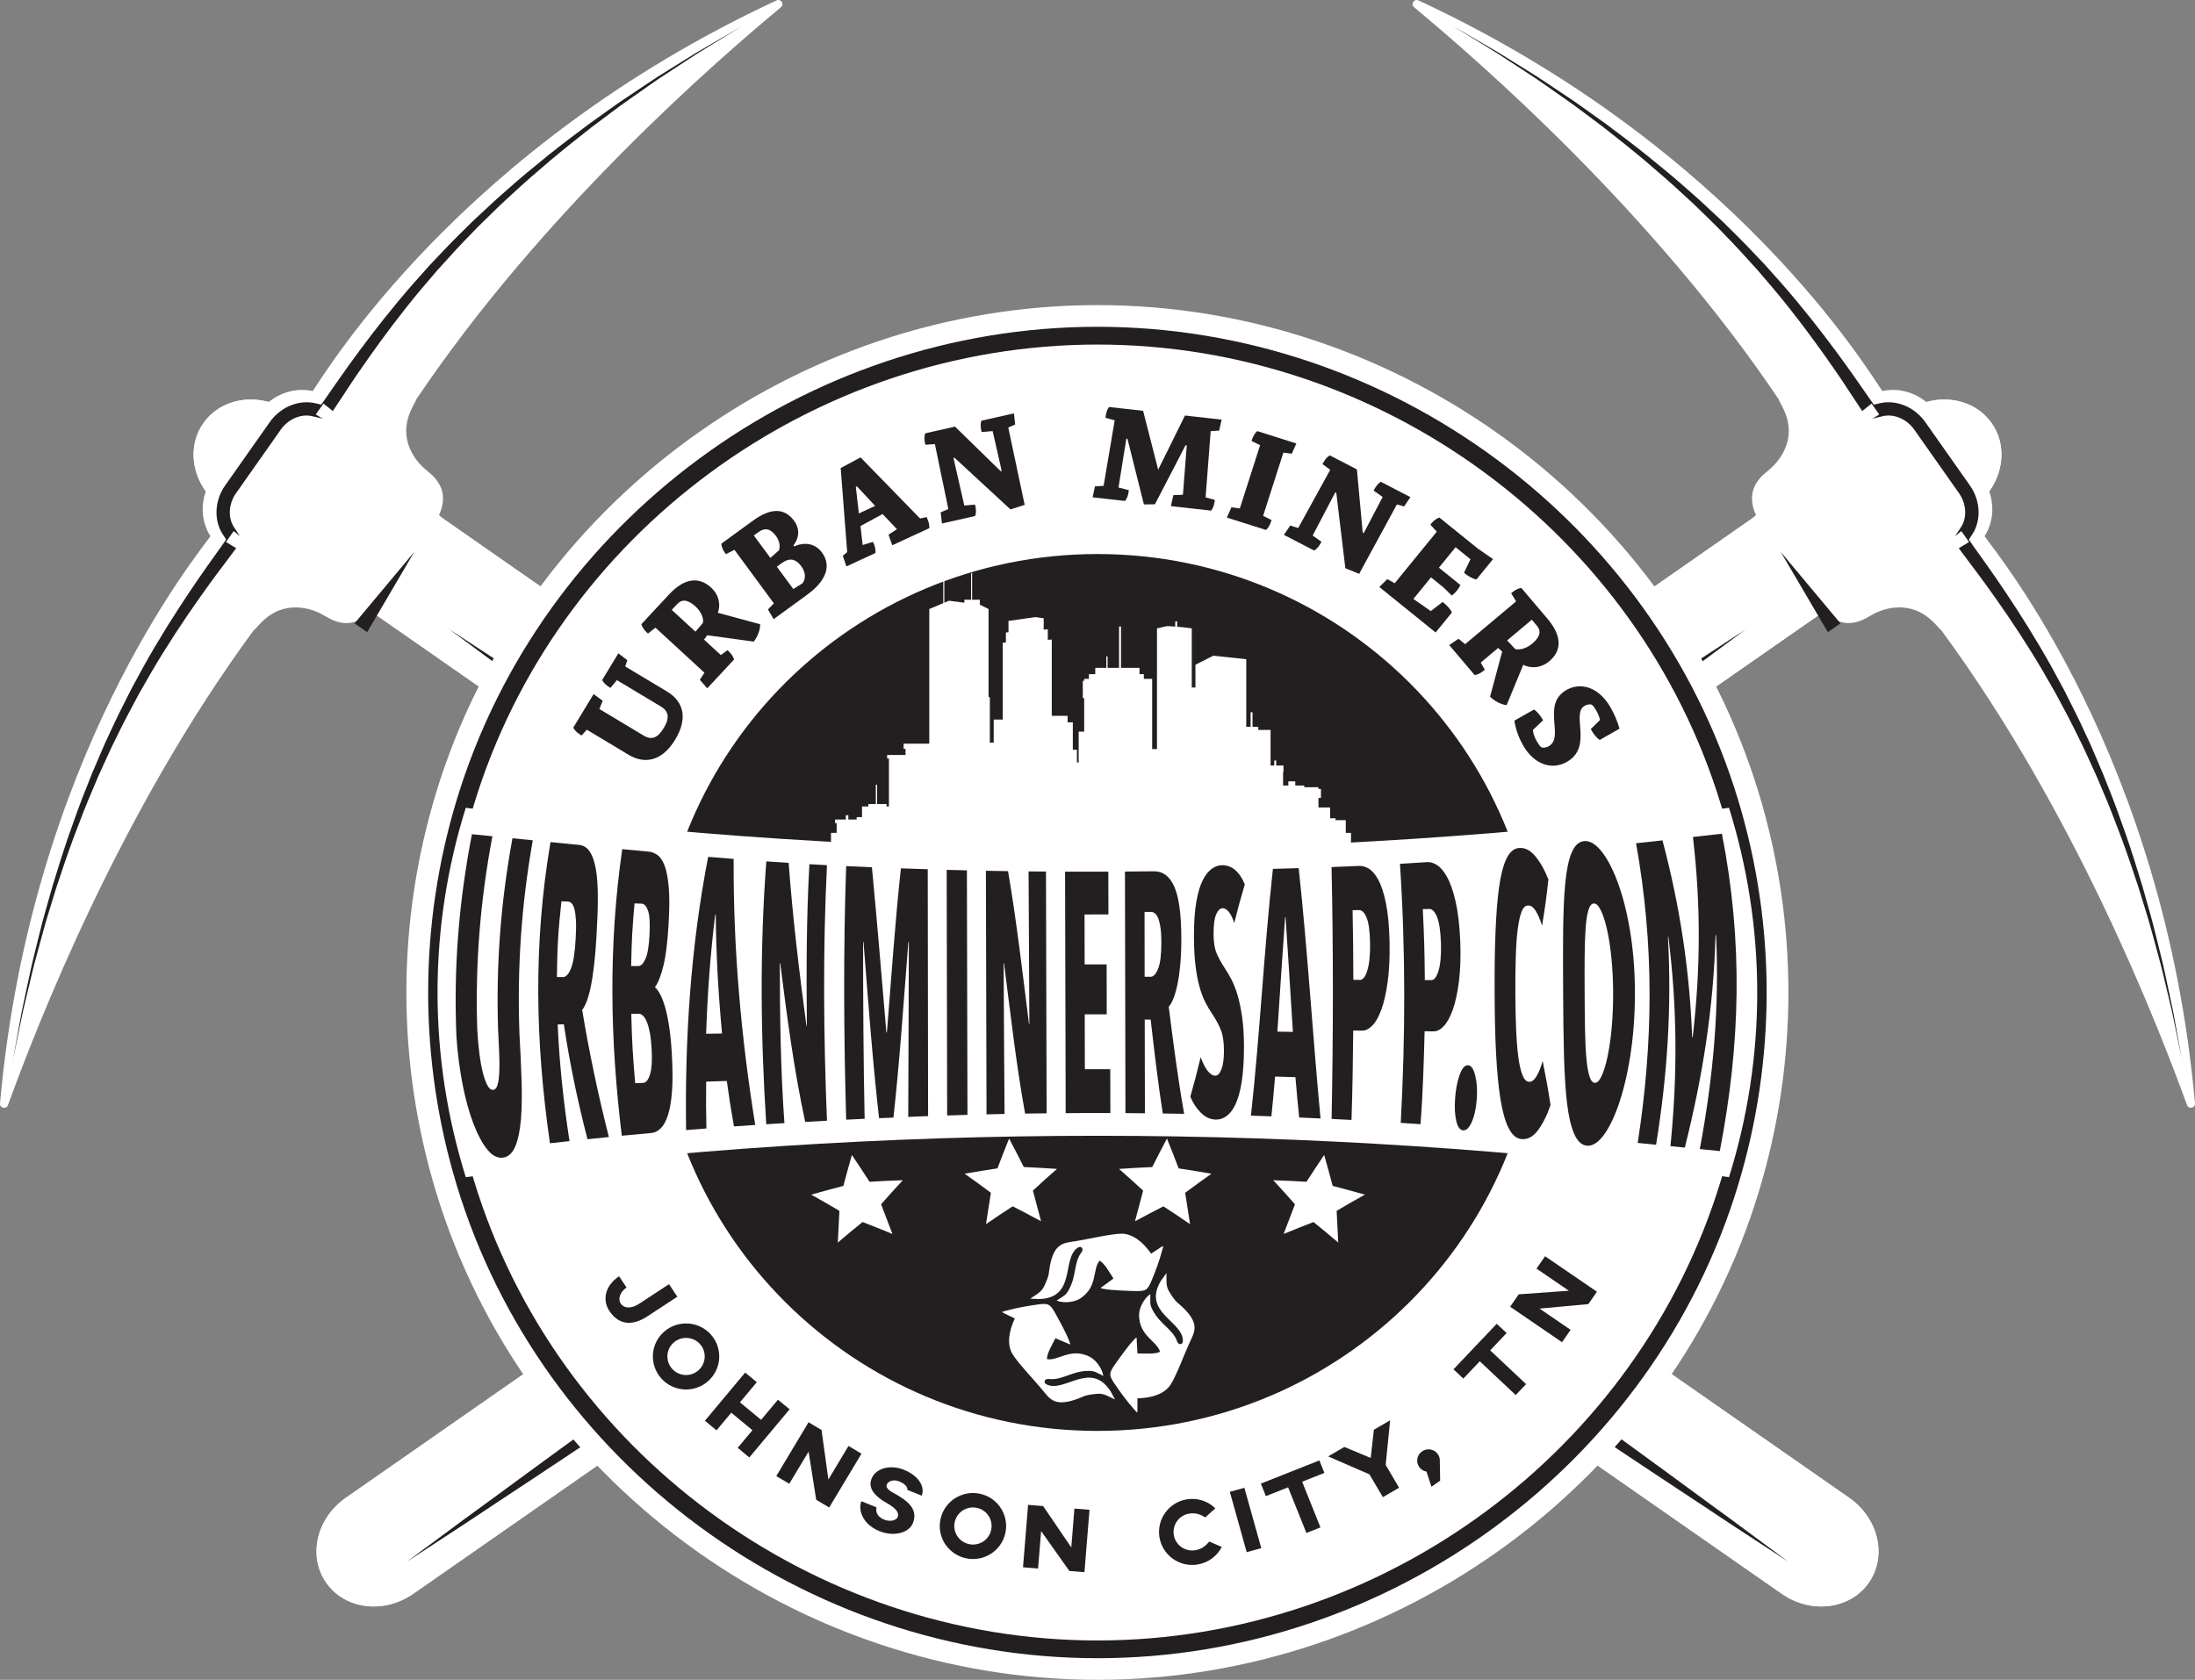 <svg width="145" height="111" viewBox="0 0 145 111" fill="none" xmlns="http://www.w3.org/2000/svg">
<rect x="0" y="0" width="145" height="111" fill="#808080" stroke="none"/>
<g clip-path="url(#clip0_70_2)">
<path d="M28.938 33.989C29.033 34.084 29.142 34.176 29.26 34.259C29.706 34.57 30.608 35.199 31.89 36.094L43.505 44.185C49.828 48.589 60.512 56.035 71.087 63.407C71.766 63.876 72.447 64.354 73.133 64.831C84.096 72.466 95.744 80.581 105.076 87.086L105.082 87.078L122.158 98.974C123.316 99.781 124.034 101.039 124.09 102.351C124.127 103.169 123.902 103.943 123.444 104.594C122.985 105.246 122.331 105.722 121.546 105.965C121.305 106.041 121.055 106.093 120.797 106.124C119.724 106.245 118.624 105.954 117.699 105.309L100.622 93.413L100.628 93.405C94.859 89.388 88.207 84.757 81.381 80.002C59.916 65.055 27.762 42.661 24.801 40.602C24.68 40.519 24.558 40.45 24.432 40.394L24.457 40.357L14.726 33.578C13.568 32.771 12.85 31.513 12.794 30.201C12.757 29.383 12.982 28.609 13.44 27.959C13.9 27.307 14.553 26.83 15.339 26.587C15.579 26.512 15.83 26.459 16.09 26.429C17.162 26.307 18.262 26.599 19.187 27.243L28.919 34.022L28.942 33.989H28.938Z" fill="white"/>
<path d="M28.915 34.022L19.183 27.243C18.258 26.599 17.16 26.307 16.086 26.429C15.826 26.458 15.578 26.512 15.335 26.587C14.55 26.832 13.896 27.307 13.436 27.959C12.978 28.609 12.753 29.383 12.79 30.201C12.846 31.513 13.564 32.771 14.722 33.578L24.453 40.357L24.428 40.394C24.554 40.45 24.677 40.517 24.797 40.602C27.759 42.661 59.913 65.055 81.377 80.002C88.203 84.757 94.856 89.388 100.624 93.405L100.618 93.413L117.695 105.309C118.62 105.954 119.718 106.245 120.793 106.124C121.053 106.095 121.301 106.041 121.542 105.965C122.327 105.72 122.981 105.246 123.441 104.594C123.898 103.943 124.123 103.169 124.086 102.351C124.03 101.039 123.313 99.781 122.155 98.974L105.078 87.078L105.072 87.086C95.74 80.581 84.091 72.466 73.129 64.831C72.443 64.352 71.762 63.876 71.083 63.407C60.508 56.035 49.824 48.589 43.501 44.185L31.886 36.094C30.606 35.197 29.702 34.57 29.256 34.259C29.14 34.178 29.029 34.086 28.934 33.989L28.911 34.022H28.915ZM42.741 45.71C43.167 46.011 43.614 46.322 44.075 46.644C58.165 56.468 88.668 77.719 98.638 84.668L120.397 99.825C120.626 99.986 120.843 100.165 121.043 100.358C121.049 100.362 121.049 100.368 121.055 100.371C121.103 100.422 121.158 100.472 121.214 100.532C121.495 100.809 121.815 101.147 121.914 101.321V101.325C122.056 101.56 122.153 101.811 122.201 102.073C122.219 102.176 122.234 102.282 122.238 102.384C122.273 103.229 121.745 103.974 120.944 104.227C120.845 104.258 120.741 104.279 120.636 104.296L120.535 104.312C120.3 104.337 120.064 104.329 119.829 104.287H119.825C119.625 104.256 119.199 104.071 118.84 103.903C118.766 103.868 118.696 103.835 118.63 103.802L118.622 103.797C118.37 103.679 118.132 103.538 117.903 103.378L97.62 89.249C97.193 88.956 96.695 88.608 96.138 88.216C86.143 81.262 55.653 60.028 41.559 50.214C41.014 49.837 40.502 49.482 40.013 49.137L40.021 49.125L16.479 32.725C16.251 32.565 16.033 32.386 15.834 32.193C15.828 32.189 15.828 32.183 15.822 32.179C15.773 32.129 15.719 32.079 15.663 32.019C15.382 31.741 15.062 31.403 14.963 31.23V31.226C14.821 30.99 14.724 30.739 14.675 30.477C14.658 30.375 14.643 30.269 14.639 30.166C14.604 29.321 15.131 28.576 15.932 28.324C16.031 28.293 16.136 28.271 16.241 28.254L16.342 28.239C16.576 28.214 16.813 28.221 17.048 28.264H17.052C17.251 28.295 17.678 28.48 18.037 28.648C18.111 28.683 18.18 28.715 18.247 28.748L18.254 28.754C18.506 28.872 18.745 29.012 18.974 29.173L42.521 45.577L42.531 45.563L42.741 45.708V45.71Z" fill="white"/>
<path d="M51.296 0.027C30.396 9.756 21.563 24.549 20.655 25.84C20.572 25.821 20.487 25.805 20.399 25.794C19.08 25.614 17.785 26.257 17.02 27.341L15.548 29.433L14.076 31.525C13.314 32.609 13.149 34.041 13.77 35.212C13.81 35.29 13.855 35.365 13.901 35.434C12.994 36.725 2.042 50.04 -0 72.908C-0.027 73.221 0.417 73.323 0.525 73.026C2.453 67.727 7.908 53.675 16.757 41.652C17.079 41.414 17.99 39.869 20.05 40.179C20.578 40.258 21.08 40.463 21.536 40.739C22.31 41.208 23.503 41.627 24.783 40.137C25.929 38.508 26.8 37.271 26.8 37.271C26.8 37.271 27.671 36.034 28.817 34.406C29.787 32.698 28.984 31.727 28.276 31.164C27.859 30.832 27.495 30.433 27.239 29.968C26.238 28.148 27.388 26.768 27.502 26.384C35.835 13.998 47.242 4.093 51.589 0.478C51.832 0.276 51.583 -0.106 51.298 0.027H51.296Z" fill="white"/>
<path d="M0.82 70.238C0.82 70.238 0.925 69.655 1.109 68.634C1.203 68.125 1.317 67.505 1.447 66.795C1.598 66.089 1.769 65.29 1.953 64.422C2.132 63.55 2.388 62.62 2.624 61.628C2.859 60.634 3.181 59.607 3.474 58.535C3.8 57.471 4.139 56.369 4.519 55.264C4.905 54.16 5.303 53.039 5.751 51.937C5.961 51.381 6.191 50.831 6.43 50.289C6.667 49.747 6.888 49.197 7.142 48.67C7.627 47.603 8.143 46.571 8.651 45.575C9.177 44.589 9.696 43.641 10.218 42.76C10.74 41.878 11.25 41.054 11.737 40.303C12.222 39.552 12.68 38.871 13.089 38.273C13.502 37.661 13.873 37.163 14.171 36.735C14.474 36.305 14.71 35.99 14.864 35.757C15.021 35.527 15.104 35.406 15.104 35.406L15.828 35.909C15.828 35.909 15.74 36.029 15.578 36.255C15.411 36.478 15.164 36.808 14.852 37.225C14.546 37.64 14.15 38.146 13.741 38.724C13.32 39.311 12.85 39.975 12.352 40.706C11.853 41.438 11.33 42.242 10.792 43.103C10.255 43.964 9.72 44.89 9.177 45.855C8.649 46.829 8.114 47.84 7.609 48.888C7.344 49.405 7.113 49.946 6.864 50.478C6.616 51.013 6.374 51.551 6.153 52.099C5.683 53.185 5.26 54.289 4.851 55.38C4.448 56.472 4.083 57.56 3.734 58.612C3.418 59.675 3.072 60.692 2.816 61.678C2.558 62.662 2.279 63.584 2.081 64.451C1.876 65.315 1.688 66.106 1.521 66.809C1.373 67.515 1.245 68.133 1.141 68.64C0.933 69.657 0.815 70.236 0.815 70.236L0.82 70.238Z" fill="#231F20"/>
<path d="M49.056 1.706C49.056 1.706 48.548 2.015 47.66 2.557C47.215 2.829 46.678 3.159 46.059 3.539C45.452 3.935 44.77 4.382 44.023 4.87C43.272 5.351 42.496 5.926 41.656 6.505C40.815 7.082 39.971 7.751 39.075 8.411C38.2 9.098 37.296 9.81 36.404 10.561C35.513 11.316 34.615 12.089 33.75 12.9C33.308 13.295 32.881 13.704 32.462 14.119C32.043 14.534 31.613 14.934 31.215 15.36C30.397 16.19 29.625 17.037 28.886 17.863C28.16 18.7 27.47 19.518 26.839 20.316C26.209 21.112 25.629 21.877 25.109 22.593C24.587 23.308 24.122 23.974 23.71 24.569C23.305 25.149 22.964 25.692 22.675 26.12C22.386 26.556 22.161 26.898 22.006 27.131C21.848 27.361 21.765 27.482 21.765 27.482L21.041 26.979C21.041 26.979 21.129 26.859 21.292 26.633C21.46 26.409 21.676 26.079 21.978 25.651C22.281 25.224 22.626 24.709 23.061 24.113C23.485 23.526 23.97 22.865 24.515 22.154C25.057 21.442 25.662 20.684 26.316 19.895C26.971 19.106 27.687 18.295 28.439 17.465C29.206 16.649 30.003 15.814 30.847 14.995C31.258 14.577 31.7 14.183 32.133 13.776C32.565 13.369 33.004 12.965 33.457 12.578C34.346 11.783 35.267 11.026 36.179 10.289C37.092 9.556 38.016 8.861 38.91 8.193C39.823 7.553 40.685 6.899 41.542 6.341C42.397 5.779 43.189 5.222 43.951 4.757C44.709 4.286 45.404 3.854 46.021 3.471C46.647 3.107 47.192 2.788 47.642 2.526C48.542 2.005 49.058 1.706 49.058 1.706H49.056Z" fill="#231F20"/>
<path d="M15.102 35.898L14.709 35.299C14.672 35.243 14.639 35.185 14.608 35.128C14.117 34.201 14.222 33.005 14.873 32.079L17.818 27.895C18.471 26.969 19.564 26.462 20.605 26.604C20.673 26.614 20.737 26.625 20.801 26.639L21.501 26.803L21.299 27.658L20.601 27.496C20.564 27.488 20.526 27.48 20.485 27.475C19.767 27.374 19.005 27.739 18.541 28.399L15.597 32.582C15.131 33.242 15.05 34.08 15.387 34.717C15.407 34.751 15.426 34.786 15.447 34.819L15.839 35.413L15.1 35.896L15.102 35.898Z" fill="#231F20"/>
<path d="M15.436 35.095L20.834 39.392L14.93 35.815L15.436 35.095Z" fill="white"/>
<path d="M21.367 26.668L26.765 30.965L20.859 27.388L21.367 26.668Z" fill="white"/>
<path d="M23.42 41.193L27.363 36.474L24.254 41.773L23.42 41.193Z" fill="#231F20"/>
<path d="M29.619 41.542C29.619 41.542 31.031 42.466 33.5 44.081C35.952 45.721 39.488 48.018 43.674 50.856C45.768 52.273 48.038 53.807 50.439 55.428C52.839 57.053 55.378 58.752 57.973 60.557C63.177 64.146 68.726 67.972 74.276 71.801C79.79 75.68 85.305 79.558 90.474 83.195C95.647 86.827 100.411 90.306 104.527 93.243C108.641 96.184 112.018 98.706 114.406 100.437C116.776 102.193 118.132 103.196 118.132 103.196C118.132 103.196 116.72 102.274 114.25 100.657C111.799 99.017 108.261 96.721 104.077 93.882C99.895 91.038 94.978 87.775 89.779 84.18C84.577 80.591 79.026 76.762 73.477 72.934C67.962 69.055 62.45 65.174 57.28 61.539C54.689 59.731 52.214 57.938 49.859 56.252C47.506 54.563 45.28 52.965 43.227 51.491C39.115 48.55 35.736 46.03 33.347 44.297C30.977 42.541 29.621 41.538 29.621 41.538L29.619 41.542Z" fill="#231F20"/>
<path d="M116.064 33.989C115.969 34.084 115.86 34.176 115.742 34.259C115.296 34.57 114.394 35.199 113.112 36.094L101.497 44.185C95.174 48.589 84.49 56.035 73.915 63.407C73.236 63.876 72.555 64.354 71.869 64.831C60.906 72.466 49.258 80.581 39.926 87.086L39.92 87.078L22.843 98.974C21.686 99.781 20.968 101.039 20.912 102.351C20.873 103.169 21.1 103.943 21.558 104.594C22.017 105.246 22.671 105.722 23.456 105.965C23.697 106.041 23.947 106.093 24.207 106.124C25.28 106.245 26.38 105.954 27.305 105.309L44.382 93.413L44.376 93.405C50.144 89.388 56.797 84.757 63.623 80.002C85.088 65.055 117.241 42.661 120.203 40.602C120.324 40.519 120.446 40.45 120.572 40.394L120.547 40.357L130.278 33.578C131.436 32.771 132.154 31.513 132.21 30.201C132.247 29.383 132.022 28.609 131.564 27.959C131.104 27.307 130.451 26.83 129.665 26.587C129.424 26.512 129.174 26.459 128.916 26.429C127.844 26.307 126.744 26.599 125.819 27.243L116.087 34.022L116.064 33.989V33.989Z" fill="white"/>
<path d="M116.064 33.989C115.969 34.084 115.86 34.176 115.742 34.259C115.296 34.57 114.394 35.199 113.112 36.094L101.497 44.185C95.174 48.589 84.49 56.035 73.915 63.407C73.236 63.876 72.555 64.354 71.869 64.831C60.906 72.466 49.258 80.581 39.926 87.086L39.92 87.078L22.843 98.974C21.686 99.781 20.968 101.039 20.912 102.351C20.873 103.169 21.1 103.943 21.558 104.594C22.017 105.246 22.671 105.722 23.456 105.965C23.697 106.041 23.947 106.093 24.207 106.124C25.28 106.245 26.38 105.954 27.305 105.309L44.382 93.413L44.376 93.405C50.144 89.388 56.797 84.757 63.623 80.002C85.088 65.055 117.241 42.661 120.203 40.602C120.324 40.519 120.446 40.45 120.572 40.394L120.547 40.357L130.278 33.578C131.436 32.771 132.154 31.513 132.21 30.201C132.247 29.383 132.022 28.609 131.564 27.959C131.104 27.307 130.451 26.83 129.665 26.587C129.424 26.512 129.174 26.459 128.916 26.429C127.844 26.307 126.744 26.599 125.819 27.243L116.087 34.022L116.064 33.989V33.989ZM102.471 45.565L102.481 45.579L126.028 29.175C126.257 29.014 126.494 28.875 126.748 28.756L126.755 28.75C126.821 28.717 126.891 28.684 126.965 28.65C127.324 28.482 127.751 28.297 127.95 28.264H127.954C128.187 28.221 128.424 28.214 128.66 28.239L128.761 28.254C128.868 28.271 128.973 28.293 129.069 28.324C129.871 28.578 130.398 29.323 130.363 30.166C130.359 30.269 130.344 30.375 130.326 30.477C130.276 30.739 130.181 30.99 130.039 31.226V31.23C129.938 31.401 129.618 31.741 129.337 32.019C129.281 32.079 129.227 32.129 129.178 32.179C129.172 32.183 129.172 32.189 129.166 32.193C128.967 32.386 128.748 32.567 128.521 32.725L104.979 49.125L104.987 49.137C104.498 49.482 103.986 49.837 103.441 50.214C89.347 60.026 58.857 81.262 48.862 88.216C48.304 88.61 47.807 88.956 47.38 89.249L27.097 103.378C26.868 103.538 26.632 103.677 26.378 103.797L26.37 103.802C26.304 103.835 26.234 103.868 26.16 103.903C25.802 104.071 25.375 104.256 25.175 104.289H25.171C24.938 104.331 24.702 104.339 24.465 104.314L24.364 104.298C24.258 104.281 24.153 104.26 24.056 104.229C23.255 103.974 22.727 103.229 22.762 102.386C22.766 102.284 22.781 102.178 22.799 102.075C22.849 101.813 22.944 101.562 23.086 101.327V101.323C23.187 101.151 23.507 100.811 23.788 100.533C23.844 100.474 23.899 100.423 23.947 100.373C23.953 100.369 23.953 100.364 23.959 100.36C24.159 100.167 24.378 99.986 24.605 99.827L46.364 84.67C56.334 77.721 86.837 56.468 100.927 46.646C101.39 46.324 101.835 46.013 102.261 45.712L102.471 45.567V45.565Z" fill="white"/>
<path d="M93.704 0.027C114.605 9.756 123.437 24.549 124.344 25.838C124.428 25.819 124.513 25.803 124.601 25.792C125.919 25.613 127.215 26.255 127.979 27.34L129.452 29.431L130.924 31.523C131.686 32.608 131.851 34.039 131.23 35.211C131.19 35.288 131.145 35.363 131.098 35.432C132.006 36.724 142.958 50.038 145 72.907C145.027 73.219 144.583 73.321 144.474 73.024C142.546 67.725 137.092 53.674 128.243 41.65C127.921 41.413 127.01 39.867 124.95 40.178C124.422 40.257 123.92 40.461 123.464 40.737C122.69 41.206 121.497 41.625 120.217 40.135C119.071 38.507 118.2 37.27 118.2 37.27C118.2 37.27 117.329 36.033 116.182 34.404C115.213 32.696 116.016 31.726 116.724 31.162C117.141 30.83 117.505 30.431 117.761 29.966C118.762 28.146 117.612 26.766 117.497 26.382C109.165 13.998 97.757 4.093 93.413 0.479C93.17 0.276 93.418 -0.106 93.704 0.027V0.027Z" fill="white"/>
<path d="M144.18 70.238C144.18 70.238 144.061 69.657 143.854 68.642C143.749 68.135 143.621 67.517 143.474 66.811C143.307 66.108 143.119 65.317 142.913 64.453C142.715 63.586 142.438 62.664 142.178 61.68C141.922 60.696 141.577 59.677 141.26 58.614C140.911 57.56 140.548 56.474 140.143 55.381C139.734 54.291 139.313 53.185 138.842 52.101C138.62 51.553 138.378 51.013 138.13 50.48C137.881 49.946 137.651 49.407 137.385 48.89C136.881 47.842 136.345 46.831 135.818 45.857C135.275 44.892 134.737 43.965 134.202 43.105C133.665 42.244 133.143 41.44 132.642 40.708C132.144 39.975 131.674 39.311 131.254 38.727C130.842 38.15 130.449 37.644 130.142 37.227C129.83 36.808 129.584 36.48 129.417 36.257C129.254 36.031 129.167 35.911 129.167 35.911L129.89 35.407C129.89 35.407 129.973 35.529 130.131 35.759C130.284 35.992 130.52 36.307 130.823 36.737C131.122 37.165 131.492 37.663 131.905 38.275C132.315 38.873 132.772 39.552 133.257 40.305C133.744 41.056 134.254 41.88 134.776 42.761C135.298 43.643 135.818 44.591 136.343 45.577C136.853 46.571 137.369 47.603 137.852 48.672C138.108 49.199 138.328 49.749 138.564 50.291C138.801 50.833 139.032 51.383 139.243 51.939C139.691 53.041 140.089 54.162 140.475 55.266C140.855 56.371 141.194 57.471 141.52 58.536C141.813 59.611 142.135 60.638 142.37 61.63C142.606 62.621 142.864 63.552 143.041 64.424C143.227 65.294 143.398 66.091 143.547 66.797C143.677 67.507 143.792 68.127 143.885 68.636C144.069 69.657 144.174 70.24 144.174 70.24L144.18 70.238Z" fill="#231F20"/>
<path d="M95.944 1.706C95.944 1.706 96.458 2.003 97.36 2.526C97.81 2.788 98.355 3.107 98.981 3.471C99.598 3.854 100.293 4.286 101.051 4.757C101.813 5.222 102.605 5.779 103.46 6.341C104.317 6.899 105.177 7.553 106.092 8.193C106.986 8.861 107.91 9.556 108.823 10.289C109.735 11.026 110.656 11.783 111.545 12.578C111.998 12.965 112.437 13.367 112.869 13.776C113.302 14.183 113.744 14.577 114.155 14.995C114.999 15.814 115.796 16.649 116.563 17.465C117.313 18.295 118.031 19.104 118.686 19.895C119.342 20.684 119.945 21.444 120.486 22.154C121.03 22.865 121.516 23.526 121.941 24.113C122.376 24.709 122.721 25.224 123.024 25.651C123.326 26.079 123.543 26.409 123.71 26.633C123.873 26.859 123.96 26.979 123.96 26.979L123.237 27.482C123.237 27.482 123.153 27.361 122.996 27.131C122.841 26.898 122.616 26.556 122.327 26.12C122.04 25.692 121.697 25.149 121.291 24.569C120.882 23.974 120.417 23.308 119.893 22.593C119.373 21.875 118.793 21.11 118.163 20.316C117.532 19.518 116.842 18.702 116.116 17.863C115.377 17.037 114.605 16.192 113.787 15.36C113.389 14.934 112.959 14.534 112.54 14.119C112.121 13.704 111.694 13.293 111.252 12.9C110.387 12.089 109.489 11.318 108.598 10.561C107.704 9.81 106.802 9.098 105.927 8.411C105.031 7.751 104.189 7.082 103.346 6.505C102.506 5.926 101.728 5.351 100.977 4.87C100.23 4.382 99.548 3.937 98.941 3.539C98.324 3.161 97.785 2.829 97.34 2.557C96.452 2.015 95.944 1.706 95.944 1.706V1.706Z" fill="#231F20"/>
<path d="M129.898 35.898L129.159 35.415L129.552 34.817C129.574 34.784 129.593 34.749 129.613 34.717C129.95 34.08 129.869 33.242 129.405 32.582L126.461 28.399C125.995 27.739 125.233 27.374 124.517 27.474C124.476 27.48 124.438 27.486 124.399 27.496L123.702 27.658L123.501 26.803L124.199 26.641C124.265 26.625 124.331 26.614 124.399 26.604C125.438 26.463 126.534 26.969 127.186 27.895L130.131 32.079C130.784 33.005 130.887 34.201 130.396 35.128C130.365 35.187 130.33 35.245 130.293 35.301L129.902 35.898H129.898Z" fill="#231F20"/>
<path d="M130.072 35.815L124.166 39.392L129.566 35.095L130.072 35.815Z" fill="white"/>
<path d="M124.141 27.388L118.234 30.965L123.635 26.668L124.141 27.388Z" fill="white"/>
<path d="M120.746 41.773L117.637 36.474L121.58 41.193L120.746 41.773Z" fill="#231F20"/>
<path d="M115.381 41.542C115.381 41.542 114.027 42.545 111.655 44.301C109.267 46.032 105.888 48.552 101.774 51.495C99.72 52.969 97.496 54.567 95.143 56.255C92.788 57.944 90.313 59.735 87.722 61.543C82.552 65.18 77.038 69.059 71.525 72.937C65.976 76.766 60.425 80.594 55.222 84.183C50.022 87.776 45.107 91.041 40.925 93.886C36.741 96.726 33.203 99.021 30.752 100.661C28.282 102.276 26.87 103.2 26.87 103.2C26.87 103.2 28.224 102.197 30.596 100.441C32.984 98.71 36.363 96.188 40.475 93.247C44.591 90.31 49.357 86.831 54.528 83.199C59.697 79.562 65.212 75.683 70.726 71.805C76.276 67.976 81.827 64.15 87.029 60.56C89.624 58.756 92.162 57.056 94.563 55.431C96.964 53.809 99.234 52.275 101.328 50.86C105.514 48.022 109.05 45.723 111.502 44.085C113.971 42.47 115.383 41.546 115.383 41.546L115.381 41.542Z" fill="#231F20"/>
<path d="M72.501 110.286C52.848 110.286 35.16 97.23 29.487 78.535C28.21 74.331 27.565 69.973 27.565 65.582C27.565 61.19 28.21 56.832 29.487 52.63C35.16 33.935 52.848 20.879 72.501 20.879C92.154 20.879 109.828 33.935 115.501 52.63C116.776 56.832 117.424 61.191 117.424 65.582C117.424 69.972 116.778 74.331 115.501 78.535C109.828 97.23 92.146 110.286 72.501 110.286V110.286Z" fill="#231F20"/>
<path d="M72.501 111C52.534 111 34.563 97.736 28.798 78.74C27.503 74.468 26.845 70.041 26.845 65.58C26.845 61.118 27.503 56.692 28.798 52.421C34.563 33.428 52.532 20.161 72.501 20.161C92.47 20.161 110.425 33.426 116.188 52.421C117.484 56.692 118.141 61.118 118.141 65.58C118.141 70.041 117.484 74.468 116.188 78.74C110.425 97.734 92.46 111 72.501 111ZM72.501 21.593C53.163 21.593 35.758 34.441 30.175 52.836C28.921 56.973 28.284 61.261 28.284 65.582C28.284 69.902 28.921 74.19 30.175 78.329C35.758 96.724 53.163 109.572 72.501 109.572C91.84 109.572 109.231 96.724 114.813 78.329C116.068 74.192 116.704 69.904 116.704 65.582C116.704 61.259 116.068 56.971 114.813 52.836C109.231 34.441 91.832 21.593 72.501 21.593V21.593Z" fill="white"/>
<path d="M114.817 65.582C114.817 69.819 114.181 73.914 113.005 77.785C107.756 95.082 91.612 107.694 72.499 107.694C53.386 107.694 37.228 95.084 31.979 77.785C30.806 73.914 30.168 69.819 30.168 65.582C30.168 61.344 30.804 57.249 31.979 53.378C37.228 36.081 53.386 23.468 72.499 23.468C91.612 23.468 107.756 36.079 113.005 53.378C114.179 57.249 114.817 61.344 114.817 65.582Z" fill="white"/>
<path d="M72.501 108.399C53.676 108.399 36.735 95.895 31.304 77.989C30.082 73.96 29.464 69.786 29.464 65.583C29.464 61.381 30.082 57.205 31.304 53.178C36.737 35.272 53.678 22.768 72.501 22.768C91.323 22.768 108.251 35.272 113.684 53.178C114.906 57.203 115.525 61.379 115.525 65.583C115.525 69.788 114.906 73.964 113.684 77.989C108.251 95.895 91.316 108.399 72.501 108.399V108.399ZM72.501 24.173C54.295 24.173 37.911 36.266 32.658 53.581C31.477 57.477 30.878 61.516 30.878 65.582C30.878 69.647 31.477 73.684 32.658 77.58C37.913 94.895 54.297 106.99 72.501 106.99C90.705 106.99 107.076 94.897 112.33 77.58C113.511 73.686 114.111 69.649 114.111 65.582C114.111 61.514 113.511 57.477 112.33 53.581C107.076 36.266 90.699 24.173 72.501 24.173V24.173Z" fill="white"/>
<path d="M72.495 94.553C88.579 94.553 101.617 81.582 101.617 65.582C101.617 49.581 88.579 36.61 72.495 36.61C56.411 36.61 43.373 49.581 43.373 65.582C43.373 81.582 56.411 94.553 72.495 94.553Z" fill="#231F20"/>
<path d="M41.441 43.624L41.303 44.039L44.062 45.694C45.208 46.383 45.425 47.518 44.599 48.878C43.769 50.246 42.64 50.544 41.524 49.874L38.766 48.218L38.419 48.6L38.336 48.55C38.13 48.427 37.948 48.245 37.868 48.083L39.214 45.864L39.812 46.306L39.596 46.85L42.514 48.602C43.065 48.932 43.454 48.753 43.85 48.099C44.215 47.499 44.221 47.026 43.67 46.694L40.752 44.942L40.328 45.453L40.244 45.403C40.039 45.28 39.856 45.098 39.777 44.936L40.847 43.172L41.439 43.622L41.441 43.624Z" fill="#231F20"/>
<path d="M49.793 42.397L46.721 41.976L46.511 42.267L47.619 43.286L48.055 42.962L48.127 43.028C48.317 43.203 48.451 43.412 48.49 43.58L46.721 45.482L46.232 44.922L46.535 44.452L43.299 41.474L42.803 41.864L42.731 41.798C42.554 41.636 42.413 41.422 42.368 41.246L44.191 39.286C45.19 38.211 46.158 38.072 46.983 38.833C47.448 39.261 47.636 39.88 47.421 40.492L50.216 41.25C50.218 41.64 50.04 42.08 49.793 42.397V42.397ZM44.727 39.923L44.376 40.301L45.941 41.74L46.441 41.15C46.492 40.809 46.292 40.396 45.939 40.069C45.448 39.618 45.049 39.575 44.727 39.921V39.923Z" fill="#231F20"/>
<path d="M53.335 39.288L51.105 40.913L50.732 40.272L51.12 39.869L48.517 36.332L47.954 36.619L47.896 36.54C47.755 36.347 47.658 36.11 47.646 35.93L49.741 34.404C50.949 33.522 51.842 33.578 52.453 34.408C52.87 34.973 52.776 35.569 52.416 36.04L52.462 36.104C53.098 35.828 53.816 35.855 54.301 36.513C54.945 37.387 54.565 38.389 53.335 39.286V39.288ZM50.123 35.149L49.799 35.384L50.891 36.866L51.461 36.362C51.556 36.085 51.485 35.718 51.258 35.411C50.905 34.931 50.526 34.853 50.125 35.149H50.123ZM51.655 37.2L51.318 37.447L52.404 38.921L53.003 38.551C53.246 38.263 53.23 37.823 52.932 37.416C52.551 36.901 52.13 36.855 51.657 37.202L51.655 37.2Z" fill="#231F20"/>
<path d="M61.251 34.259C61.352 34.477 61.41 34.724 61.385 34.902L58.941 36.031L58.694 35.332L59.251 34.967L58.303 33.968L56.842 34.759L56.986 36.013L57.666 35.807L57.707 35.895C57.808 36.114 57.856 36.364 57.831 36.542L55.913 37.428L55.674 36.725L55.965 36.484L55.535 30.929L56.848 30.224L60.779 34.261L61.21 34.17L61.251 34.259V34.259ZM56.609 32.136L56.535 32.169L56.735 33.927L57.812 33.429L56.607 32.136H56.609Z" fill="#231F20"/>
<path d="M67.064 28.049L66.606 28.252L67.689 33.36L66.752 33.663L63.055 30.247L62.985 30.263L63.701 33.404L64.411 33.344L64.432 33.439C64.488 33.69 64.482 33.937 64.418 34.097L62.225 34.591L62.139 33.854L62.647 33.64C62.647 33.64 62.05 30.78 61.759 29.344L61.129 29.387L61.107 29.292C61.055 29.059 61.051 28.804 61.121 28.634L63.088 28.19L66.102 31.133L66.172 31.118L65.573 28.486L64.845 28.549L64.824 28.455C64.771 28.221 64.767 27.967 64.83 27.799L66.979 27.314L67.064 28.052V28.049Z" fill="#231F20"/>
<path d="M80.238 33.125C80.211 33.362 80.13 33.603 80.007 33.742L77.348 33.443L77.511 32.719L78.144 32.692C78.229 31.621 78.396 29.433 78.396 29.433L78.316 29.424L76.293 33.323L75.566 33.331L74.478 28.991L74.406 28.983L73.888 32.214L74.569 32.389L74.557 32.486C74.53 32.723 74.441 32.964 74.317 33.101L72.179 32.862L72.332 32.139L72.903 32.104L73.636 27.774L73.027 27.608L73.038 27.511C73.065 27.274 73.147 27.033 73.261 26.894L75.513 27.146L76.508 31.037L78.279 27.457L80.7 27.729L80.537 28.453L79.977 28.488C79.977 28.488 79.753 31.401 79.641 32.864L80.25 33.03L80.238 33.127V33.125Z" fill="#231F20"/>
<path d="M83.968 34.456C83.895 34.684 83.769 34.906 83.629 35.019L81.045 34.201L81.346 33.524L81.903 33.597L83.241 29.42L82.677 29.138L82.706 29.045C82.779 28.817 82.915 28.599 83.053 28.486L85.636 29.304L85.336 29.981L84.779 29.908L83.441 34.086L83.997 34.365L83.968 34.458V34.456Z" fill="#231F20"/>
<path d="M92.761 33.468L92.28 33.329L89.783 37.92L88.872 37.547L88.274 32.563L88.21 32.53L86.713 35.388L87.293 35.799L87.248 35.886C87.128 36.114 86.961 36.299 86.81 36.378L84.816 35.344L85.229 34.728L85.757 34.892C85.757 34.892 87.161 32.328 87.873 31.044L87.365 30.67L87.409 30.583C87.52 30.371 87.683 30.174 87.848 30.091L89.636 31.017L90.02 35.199L90.084 35.232L91.337 32.839L90.742 32.42L90.786 32.334C90.897 32.121 91.06 31.924 91.217 31.836L93.17 32.849L92.757 33.464L92.761 33.468Z" fill="#231F20"/>
<path d="M91.114 38.79L91.644 38.269L92.134 38.539L94.912 35.133L94.489 34.666L94.551 34.591C94.702 34.406 94.908 34.252 95.081 34.196L97.616 36.243L98.628 36.945L97.532 38.29C97.327 38.261 97.011 38.086 96.809 37.924L96.712 37.844L97.139 36.955L96.155 36.16L95.053 37.511L96.473 38.657C96.417 38.782 96.33 38.917 96.235 39.035C96.14 39.153 96.029 39.259 95.907 39.353L95.343 38.806L94.532 38.151L93.368 39.577L94.518 40.38L95.298 39.776L95.395 39.855C95.597 40.017 95.839 40.282 95.911 40.477L94.836 41.793L91.116 38.788L91.114 38.79Z" fill="#231F20"/>
<path d="M98.432 46.04L99.232 43.058L98.968 42.815L97.816 43.782L98.085 44.253L98.01 44.317C97.812 44.483 97.587 44.591 97.414 44.606L95.734 42.624L96.351 42.209L96.784 42.566L100.153 39.739L99.825 39.201L99.901 39.137C100.085 38.983 100.316 38.869 100.496 38.848L102.228 40.889C103.177 42.009 103.196 42.981 102.337 43.701C101.852 44.108 101.21 44.216 100.626 43.929L99.526 46.596C99.138 46.549 98.719 46.32 98.434 46.038L98.432 46.04ZM101.524 41.343L101.191 40.949L99.561 42.317L100.089 42.885C100.423 42.975 100.859 42.831 101.227 42.52C101.74 42.092 101.829 41.702 101.524 41.343V41.343Z" fill="#231F20"/>
<path d="M100.626 49.27C100.329 48.753 100.132 48.213 100.038 47.62L101.332 46.885C101.518 46.993 101.745 47.263 101.877 47.495L101.935 47.595L101.264 48.234C101.276 48.452 101.367 48.716 101.509 48.963C101.606 49.133 101.707 49.289 101.807 49.376C101.862 49.417 102.087 49.432 102.32 49.301C103.365 48.707 101.813 46.541 103.477 45.594C104.407 45.065 105.603 45.376 106.387 46.74C106.645 47.188 106.851 47.672 106.982 48.151L105.681 48.892C105.499 48.791 105.276 48.51 105.148 48.286L105.085 48.178L105.695 47.576C105.669 47.406 105.563 47.149 105.452 46.956C105.355 46.787 105.26 46.657 105.175 46.582C105.111 46.526 104.892 46.518 104.682 46.638C103.761 47.163 105.254 49.349 103.505 50.345C102.498 50.918 101.33 50.497 100.626 49.272V49.27Z" fill="#231F20"/>
<path d="M44.744 85.685L42.768 86.981C41.806 87.612 40.892 87.587 40.258 86.63C39.746 85.86 40.015 84.913 40.898 84.334L41.391 85.079C40.974 85.353 40.797 85.828 41.007 86.14C41.21 86.449 41.674 86.511 42.225 86.15L44.195 84.855L44.744 85.685V85.685Z" fill="#231F20"/>
<path d="M46.771 91.269C45.865 92.066 44.483 91.983 43.681 91.08C42.876 90.173 42.96 88.799 43.866 88C44.772 87.203 46.158 87.283 46.965 88.189C47.766 89.091 47.677 90.47 46.771 91.267V91.269ZM46.135 90.553C46.643 90.106 46.696 89.328 46.246 88.822C45.792 88.311 45.01 88.269 44.502 88.716C43.994 89.164 43.945 89.936 44.399 90.447C44.849 90.953 45.625 91.001 46.133 90.553H46.135Z" fill="#231F20"/>
<path d="M52.16 93.124L49.5 96.306L48.732 95.671L49.706 94.505L48.307 93.349L47.334 94.515L46.566 93.88L49.225 90.698L49.993 91.333L48.88 92.664L50.278 93.82L51.392 92.489L52.16 93.124V93.124Z" fill="#231F20"/>
<path d="M56.908 96.059L54.776 99.613L53.919 99.104L53.415 95.92L52.138 98.046L51.281 97.537L53.413 93.982L54.27 94.492L54.722 97.763L56.051 95.547L56.908 96.057V96.059Z" fill="#231F20"/>
<path d="M56.9 99.198L57.903 99.602C57.903 99.602 57.732 100.144 58.415 100.418C58.784 100.566 59.205 100.479 59.3 100.244C59.497 99.754 58.617 99.358 58.382 99.204C57.967 98.934 57.282 98.426 57.577 97.701C57.853 97.022 58.807 96.759 59.699 97.116C60.785 97.552 61.098 98.316 60.888 98.83L59.932 98.446C59.971 98.351 59.891 98.087 59.387 97.884C59.049 97.749 58.685 97.844 58.58 98.102C58.454 98.415 59.053 98.656 59.253 98.778C59.754 99.094 60.716 99.632 60.304 100.647C60.037 101.309 59.028 101.55 58.107 101.18C56.925 100.705 56.691 99.719 56.9 99.2V99.198Z" fill="#231F20"/>
<path d="M66.406 101.336C66.131 102.508 64.954 103.235 63.776 102.961C62.591 102.685 61.862 101.514 62.137 100.343C62.413 99.171 63.592 98.438 64.775 98.714C65.953 98.988 66.682 100.165 66.406 101.336V101.336ZM65.472 101.118C65.627 100.46 65.218 99.796 64.556 99.642C63.889 99.488 63.225 99.901 63.072 100.559C62.917 101.217 63.328 101.875 63.995 102.029C64.657 102.183 65.318 101.774 65.472 101.116V101.118Z" fill="#231F20"/>
<path d="M71.972 99.762L71.638 103.887L70.643 103.808L68.775 101.174L68.575 103.644L67.58 103.565L67.914 99.439L68.909 99.519L70.769 102.255L70.976 99.684L71.972 99.764V99.762Z" fill="#231F20"/>
<path d="M80.71 102.218C80.407 102.816 79.825 103.262 79.111 103.38C77.918 103.577 76.791 102.776 76.594 101.587C76.396 100.4 77.201 99.272 78.394 99.075C79.108 98.957 79.804 99.196 80.283 99.667L79.618 100.267C79.298 100.063 78.962 99.949 78.551 100.018C77.882 100.128 77.43 100.765 77.54 101.431C77.651 102.097 78.285 102.548 78.954 102.436C79.365 102.369 79.602 102.193 79.883 101.863L80.708 102.218H80.71Z" fill="#231F20"/>
<path d="M82.203 98.311L83.319 102.299L82.356 102.565L81.241 98.577L82.203 98.311V98.311Z" fill="#231F20"/>
<path d="M87.487 97.328L86.019 97.911L87.227 100.927L86.3 101.296L85.091 98.28L83.623 98.862L83.291 98.035L87.157 96.502L87.489 97.33L87.487 97.328Z" fill="#231F20"/>
<path d="M91.83 93.855L91.537 96.8L92.423 98.307L91.351 98.93L90.464 97.423L87.735 96.236L88.808 95.613L90.548 96.34L90.757 94.476L91.83 93.853V93.855Z" fill="#231F20"/>
<path d="M95.112 96.501L95.135 97.84L94.559 98.243L94.233 97.242C94.045 97.209 93.87 97.106 93.754 96.939C93.513 96.601 93.599 96.144 93.938 95.906C94.274 95.673 94.737 95.742 94.978 96.082C95.069 96.211 95.118 96.358 95.112 96.502V96.501Z" fill="#231F20"/>
<path d="M99.526 88.087L98.44 89.23L100.812 91.46L100.126 92.182L97.754 89.951L96.667 91.094L96.016 90.482L98.873 87.474L99.525 88.085L99.526 88.087Z" fill="#231F20"/>
<path d="M102.065 83.01L105.493 85.355L104.926 86.173L101.701 86.47L103.753 87.873L103.187 88.691L99.759 86.347L100.326 85.528L103.637 85.289L101.501 83.828L102.067 83.01H102.065Z" fill="#231F20"/>
<path d="M89.238 55.036H88.901V54.197H88.226V54.071H87.867V53.357H87.097V52.726H87.26V52.134H87.097V52.02H86.16V51.906H85.565V51.632H85.107V51.906H84.76V50.993H84.785V50.582H84.304V50.25H84.176V50.582H83.933V48.234H83.121V48.027H82.74V47.062H82.614V48.027H82.327V43.56L80.155 43.327L78.97 43.925V45.428H78.727V41.523C78.417 41.476 78.095 41.44 77.763 41.413V41.059H77.637V41.403C77.465 41.389 77.29 41.38 77.115 41.372C76.875 41.407 76.669 41.48 76.429 41.524V49.498H76.111V44.859H75.56V44.546H75.275V44.131H74.051V41.397H73.925V44.131H73.166V43.371H73.083V44.131H72.352V44.546H71.933V44.859H71.62V44.984H71.529V46.129H71.62V48.346H71.256V50.382H71.141V49.542H70.87V47.732H70.524V47.302H69.479V42.26L69.217 42.277V41.584L68.946 41.605V40.855L68.402 40.776L66.62 41.029V41.779L66.449 41.793V42.456L66.24 42.47V47.549H65.644V49.073H65.388V46.063H65.303V40.245L64.727 39.956V39.63H64.217V37.87H64.149V39.63H63.706V39.826L62.686 39.697L62.38 39.826V37.225H62.312V39.855L61.387 40.245V49.143H59.691V49.48H59.818V49.888H58.603V50.125H58.722V53.289H58.564V53.129H57.94V51.856H57.856V53.129H57.364V53.289H56.945V53.996H56.59V54.154H56.041V53.87H55.872V54.154H55.166V54.391H55.269V55.034H54.895V56.794H55.269V56.828H58.332V56.819H80.975L87.105 56.821V56.807H89.246V55.044L89.238 55.036Z" fill="white"/>
<path d="M116.081 65.582C116.081 69.819 115.426 73.914 114.216 77.785C86.517 74.139 58.454 74.139 30.769 77.785C29.561 73.914 28.903 69.819 28.903 65.582C28.903 61.344 29.559 57.249 30.769 53.378C58.454 57.023 86.515 57.023 114.216 53.378C115.424 57.249 116.081 61.344 116.081 65.582Z" fill="white"/>
<path d="M34.458 71.407C34.483 72.366 34.474 73.212 34.414 73.945C34.353 74.678 34.235 75.274 34.049 75.73C33.863 76.185 33.593 76.444 33.23 76.494C32.868 76.544 32.522 76.368 32.193 75.963C31.863 75.558 31.555 74.983 31.273 74.248C30.994 73.513 30.75 72.646 30.558 71.658C30.366 70.67 30.224 69.609 30.15 68.47C29.962 63.907 30.309 59.613 31.174 55.123C31.715 55.177 31.987 55.204 32.528 55.258C31.721 59.542 31.388 63.663 31.527 68.015C31.558 68.586 31.607 69.121 31.669 69.617C31.731 70.112 31.809 70.535 31.898 70.886C31.987 71.237 32.088 71.515 32.2 71.722C32.311 71.926 32.437 72.025 32.573 72.015C32.709 72.005 32.809 71.894 32.87 71.677C32.932 71.463 32.969 71.178 32.984 70.825C33 70.471 32.996 70.049 32.976 69.557C32.957 69.065 32.93 68.536 32.901 67.969C32.769 63.685 33.079 59.613 33.853 55.391C34.39 55.445 34.66 55.472 35.195 55.526C34.437 59.822 34.158 63.966 34.315 68.318C34.377 69.422 34.429 70.448 34.454 71.407H34.458Z" fill="#231F20"/>
<path d="M38.809 75.274C38.161 72.773 37.63 70.24 37.248 67.685C37.084 67.689 37.003 67.691 36.84 67.695C36.953 70.276 37.224 72.849 37.622 75.402C37.106 75.458 36.846 75.487 36.33 75.546C35.356 68.816 35.23 62.357 36.365 55.644C37.125 55.719 37.504 55.758 38.264 55.833C38.838 55.889 39.183 56.429 39.362 57.429C39.538 58.428 39.519 59.885 39.406 61.823C39.364 62.535 39.315 63.175 39.249 63.741C39.183 64.308 39.111 64.792 39.026 65.194C38.943 65.595 38.852 65.925 38.751 66.182C38.65 66.438 38.553 66.622 38.458 66.734C38.927 69.572 39.513 72.347 40.223 75.133C39.658 75.189 39.375 75.218 38.809 75.278V75.274ZM38.027 62.044C38.056 61.547 38.064 61.139 38.047 60.823C38.029 60.508 37.996 60.256 37.944 60.067C37.893 59.879 37.829 59.75 37.754 59.683C37.678 59.615 37.599 59.578 37.519 59.575C37.346 59.569 37.261 59.565 37.088 59.557C36.867 61.572 36.813 62.573 36.79 64.563C36.955 64.563 37.036 64.563 37.199 64.563C37.397 64.563 37.571 64.364 37.728 63.966C37.886 63.571 37.975 62.93 38.027 62.043V62.044Z" fill="#231F20"/>
<path d="M44.382 69.674C44.436 70.662 44.444 71.475 44.391 72.123C44.341 72.773 44.254 73.29 44.126 73.684C43.998 74.08 43.84 74.367 43.65 74.554C43.46 74.742 43.26 74.846 43.047 74.865C42.258 74.935 41.864 74.971 41.076 75.048C40.295 68.686 40.188 62.461 41.105 56.111C41.815 56.178 42.17 56.211 42.88 56.277C43.065 56.294 43.251 56.371 43.439 56.506C43.627 56.641 43.784 56.881 43.912 57.222C44.04 57.564 44.126 58.04 44.18 58.662C44.234 59.283 44.222 60.088 44.164 61.085C44.1 62.189 44.001 63.083 43.84 63.75C43.679 64.418 43.497 64.904 43.282 65.207C43.282 65.228 43.282 65.24 43.282 65.261C43.398 65.35 43.514 65.51 43.633 65.742C43.751 65.973 43.858 66.27 43.959 66.633C44.058 66.996 44.145 67.434 44.219 67.943C44.294 68.453 44.347 69.032 44.382 69.672V69.674ZM42.907 61.736C42.944 61.002 42.917 60.485 42.809 60.18C42.7 59.874 42.56 59.717 42.382 59.712C42.196 59.704 42.102 59.702 41.918 59.694C41.769 61.334 41.726 62.17 41.693 63.833C41.885 63.833 41.98 63.833 42.172 63.835C42.341 63.835 42.496 63.675 42.642 63.351C42.787 63.027 42.871 62.488 42.909 61.736H42.907ZM43.047 69.325C43.024 68.903 42.987 68.542 42.931 68.25C42.874 67.957 42.809 67.718 42.731 67.531C42.653 67.343 42.568 67.206 42.475 67.118C42.382 67.029 42.292 66.984 42.205 66.986C42.004 66.988 41.903 66.99 41.701 66.992C41.749 68.852 41.804 69.778 41.961 71.577C42.166 71.567 42.269 71.564 42.475 71.556C42.675 71.548 42.83 71.359 42.942 70.988C43.055 70.618 43.086 70.068 43.047 69.327V69.325Z" fill="#231F20"/>
<path d="M48.486 74.431C48.284 73.302 48.187 72.692 48.013 71.428C47.468 71.446 47.194 71.454 46.649 71.473C46.636 72.758 46.639 73.383 46.665 74.566C46.127 74.607 45.86 74.628 45.322 74.672C45.239 68.594 45.621 62.594 46.781 56.62C47.454 56.676 47.79 56.703 48.465 56.755C48.434 62.664 48.95 68.501 49.89 74.335C49.33 74.371 49.048 74.391 48.488 74.431H48.486ZM47.281 60.439C47.268 60.439 47.26 60.439 47.246 60.439C46.925 63.052 46.734 65.678 46.647 68.308C47.068 68.302 47.278 68.3 47.698 68.295C47.452 65.684 47.305 63.062 47.281 60.439V60.439Z" fill="#231F20"/>
<path d="M53.19 74.132C52.445 70.67 51.985 67.152 51.541 63.644C51.531 63.644 51.525 63.644 51.514 63.644C51.518 67.17 51.566 70.695 51.818 74.213C51.337 74.242 51.097 74.257 50.618 74.288C50.245 68.492 50.185 62.714 50.623 56.917C51.213 56.96 51.508 56.979 52.099 57.018C52.361 60.62 52.796 64.202 53.273 67.783C53.283 67.783 53.288 67.783 53.3 67.783C53.267 64.221 53.267 60.663 53.469 57.105C53.932 57.132 54.163 57.145 54.629 57.17C54.353 62.785 54.404 68.437 54.629 74.055C54.053 74.086 53.766 74.101 53.192 74.134L53.19 74.132Z" fill="#231F20"/>
<path d="M59.998 73.806C60.015 69.954 60.027 66.105 60.039 62.253C60.025 62.253 60.019 62.253 60.006 62.253C59.697 66.118 59.445 69.993 59.02 73.848C58.642 73.866 58.452 73.873 58.07 73.889C57.633 70.018 57.348 66.13 57.042 62.245C57.032 62.245 57.026 62.245 57.015 62.245C57.017 66.141 57.036 70.035 57.117 73.929C56.629 73.953 56.384 73.964 55.897 73.987C55.74 68.409 55.703 62.811 55.897 57.232C56.576 57.265 56.918 57.28 57.599 57.307C57.946 60.943 58.242 64.584 58.553 68.223C58.566 68.223 58.574 68.223 58.588 68.223C58.883 64.609 59.121 60.985 59.513 57.379C60.221 57.406 60.576 57.417 61.286 57.438C61.295 62.876 61.299 68.312 61.309 73.75C60.785 73.769 60.523 73.779 59.998 73.802V73.806Z" fill="#231F20"/>
<path d="M62.568 73.709C62.554 68.299 62.55 62.888 62.537 57.479C63.07 57.494 63.338 57.5 63.873 57.512C63.889 62.897 63.895 68.283 63.91 73.669C63.373 73.684 63.105 73.692 62.568 73.709V73.709Z" fill="#231F20"/>
<path d="M67.718 73.584C67.12 70.296 66.752 66.963 66.325 63.65C66.315 63.65 66.309 63.65 66.3 63.65C66.317 66.969 66.333 70.288 66.36 73.609C65.883 73.619 65.646 73.624 65.169 73.636C65.151 68.27 65.146 62.905 65.128 57.539C65.714 57.55 66.005 57.554 66.591 57.564C67.163 60.912 67.549 64.289 67.974 67.658C67.984 67.658 67.989 67.658 67.999 67.658C67.984 64.298 67.968 60.941 67.947 57.581C68.406 57.587 68.637 57.589 69.097 57.591C69.114 62.915 69.122 68.241 69.139 73.565C68.569 73.57 68.284 73.574 67.716 73.584H67.718Z" fill="#231F20"/>
<path d="M70.398 73.553C70.381 68.235 70.373 62.915 70.358 57.597C71.5 57.6 72.07 57.6 73.215 57.597C73.217 58.579 73.219 59.167 73.222 60.425C72.59 60.425 72.274 60.427 71.644 60.427C71.647 61.668 71.647 62.349 71.651 63.725C72.231 63.725 72.522 63.725 73.104 63.725C73.106 65.031 73.108 65.711 73.11 67.025C72.528 67.025 72.239 67.025 71.657 67.025C71.661 68.538 71.663 69.292 71.665 70.653C72.336 70.653 72.672 70.653 73.343 70.653C73.345 71.942 73.347 72.546 73.35 73.549C72.169 73.545 71.58 73.547 70.4 73.555L70.398 73.553Z" fill="#231F20"/>
<path d="M76.813 73.578C76.485 71.519 76.254 69.445 76.012 67.374C75.855 67.374 75.777 67.374 75.62 67.374C75.624 69.437 75.626 71.5 75.632 73.565C75.118 73.559 74.86 73.557 74.346 73.553C74.332 68.233 74.328 62.911 74.314 57.591C75.073 57.585 75.453 57.583 76.213 57.573C76.788 57.568 77.236 57.855 77.556 58.552C77.876 59.25 78.037 60.375 78.037 62.073C78.037 62.699 78.013 63.276 77.963 63.789C77.913 64.304 77.849 64.75 77.767 65.118C77.686 65.489 77.597 65.79 77.496 66.025C77.395 66.261 77.298 66.427 77.205 66.527C77.505 68.889 77.808 71.255 78.225 73.601C77.66 73.59 77.377 73.586 76.815 73.578H76.813ZM76.718 62.295C76.718 61.861 76.697 61.516 76.654 61.253C76.611 60.991 76.557 60.784 76.489 60.634C76.421 60.483 76.347 60.383 76.266 60.333C76.184 60.281 76.105 60.256 76.027 60.258C75.861 60.258 75.775 60.258 75.608 60.26C75.61 61.848 75.612 62.751 75.614 64.543C75.771 64.543 75.851 64.543 76.008 64.543C76.198 64.543 76.363 64.364 76.506 64.005C76.648 63.648 76.72 63.069 76.718 62.297V62.295Z" fill="#231F20"/>
<path d="M81.534 61.004C81.433 60.678 81.315 60.433 81.179 60.263C81.045 60.094 80.904 60.011 80.758 60.013C80.607 60.014 80.471 60.142 80.349 60.398C80.229 60.657 80.168 61.084 80.168 61.705C80.168 62.23 80.231 62.654 80.355 62.957C80.479 63.262 80.661 63.598 80.902 63.968C81.037 64.169 81.181 64.41 81.33 64.69C81.48 64.97 81.617 65.313 81.742 65.722C81.866 66.132 81.97 66.622 82.052 67.187C82.133 67.752 82.176 68.42 82.176 69.165C82.176 70.087 82.126 70.861 82.025 71.494C81.924 72.127 81.786 72.609 81.614 72.974C81.441 73.337 81.243 73.59 81.018 73.752C80.793 73.914 80.56 73.987 80.32 73.981C79.961 73.972 79.635 73.833 79.342 73.541C79.047 73.25 78.811 72.897 78.632 72.467C78.906 71.511 79.043 70.975 79.317 69.852C79.447 70.228 79.594 70.525 79.763 70.745C79.932 70.965 80.103 71.075 80.275 71.079C80.438 71.081 80.576 70.946 80.686 70.659C80.799 70.373 80.855 69.966 80.853 69.422C80.853 68.862 80.785 68.405 80.651 68.065C80.518 67.725 80.32 67.361 80.062 66.973C79.899 66.737 79.746 66.475 79.602 66.187C79.459 65.9 79.332 65.555 79.224 65.149C79.115 64.744 79.028 64.273 78.966 63.741C78.904 63.208 78.873 62.581 78.871 61.879C78.871 60.939 78.923 60.175 79.032 59.565C79.141 58.957 79.284 58.494 79.46 58.148C79.637 57.803 79.833 57.564 80.05 57.409C80.266 57.255 80.485 57.178 80.704 57.172C81.03 57.164 81.323 57.261 81.581 57.479C81.838 57.697 82.056 58.008 82.23 58.438C81.951 59.378 81.809 59.904 81.53 61.004H81.534Z" fill="#231F20"/>
<path d="M85.823 73.844C85.724 72.903 85.675 72.353 85.576 71.177C85.037 71.162 84.767 71.154 84.23 71.139C84.131 72.301 84.083 72.845 83.986 73.767C83.445 73.746 83.175 73.736 82.636 73.719C83.233 68.295 83.493 62.839 84.087 57.415C84.767 57.396 85.107 57.386 85.79 57.365C86.387 62.867 86.711 68.397 87.233 73.906C86.67 73.881 86.391 73.869 85.825 73.844H85.823ZM84.925 60.613C84.911 60.613 84.905 60.613 84.892 60.613C84.711 63.131 84.552 65.651 84.383 68.169C84.793 68.175 84.998 68.179 85.407 68.185C85.249 65.661 85.095 63.135 84.925 60.611V60.613Z" fill="#231F20"/>
<path d="M91.793 62.247C91.814 63.237 91.77 64.119 91.671 64.862C91.57 65.605 91.43 66.22 91.256 66.701C91.081 67.183 90.881 67.536 90.66 67.764C90.439 67.992 90.216 68.104 89.991 68.102C89.752 68.1 89.632 68.098 89.394 68.096C89.37 70.066 89.349 72.036 89.279 74.004C88.754 73.978 88.49 73.964 87.964 73.937C88.073 68.391 88.084 62.838 87.96 57.294C88.695 57.267 89.06 57.251 89.789 57.218C89.999 57.209 90.214 57.27 90.433 57.407C90.654 57.544 90.862 57.784 91.054 58.143C91.248 58.502 91.415 59.001 91.55 59.667C91.686 60.333 91.772 61.188 91.793 62.245V62.247ZM90.505 62.326C90.493 61.523 90.414 60.966 90.274 60.632C90.135 60.298 89.972 60.136 89.785 60.138C89.611 60.138 89.523 60.14 89.351 60.142C89.386 61.871 89.395 62.836 89.401 64.748C89.578 64.748 89.667 64.748 89.844 64.75C90.034 64.75 90.197 64.54 90.326 64.119C90.457 63.698 90.519 63.094 90.507 62.324L90.505 62.326Z" fill="#231F20"/>
<path d="M96.464 62.211C96.504 63.224 96.469 64.117 96.374 64.87C96.279 65.622 96.14 66.245 95.965 66.734C95.791 67.222 95.589 67.581 95.368 67.81C95.147 68.042 94.924 68.156 94.701 68.152C94.464 68.15 94.346 68.148 94.109 68.144C94.055 70.194 93.998 72.241 93.837 74.284C93.316 74.248 93.054 74.23 92.532 74.198C92.84 68.488 92.856 62.788 92.48 57.08C93.201 57.037 93.562 57.016 94.281 56.968C94.489 56.954 94.706 57.018 94.933 57.164C95.16 57.311 95.381 57.568 95.591 57.948C95.802 58.328 95.992 58.857 96.151 59.551C96.31 60.246 96.421 61.128 96.464 62.209V62.211ZM95.187 62.301C95.16 61.483 95.065 60.91 94.918 60.566C94.77 60.223 94.603 60.059 94.417 60.063C94.245 60.067 94.159 60.069 93.987 60.072C94.08 61.861 94.105 62.834 94.123 64.763C94.297 64.763 94.386 64.763 94.561 64.763C94.751 64.763 94.908 64.551 95.034 64.125C95.158 63.698 95.213 63.087 95.187 62.301Z" fill="#231F20"/>
<path d="M97.552 72.662C97.505 73.271 97.393 73.765 97.22 74.149C97.047 74.533 96.859 74.709 96.656 74.692C96.446 74.674 96.297 74.474 96.202 74.078C96.107 73.682 96.08 73.192 96.122 72.594C96.163 72.011 96.258 71.492 96.413 71.05C96.568 70.608 96.753 70.385 96.97 70.388C97.179 70.394 97.344 70.628 97.455 71.081C97.565 71.535 97.6 72.067 97.554 72.662H97.552Z" fill="#231F20"/>
<path d="M101.588 74.695C101.27 75.122 100.907 75.307 100.506 75.269C100.165 75.236 99.885 74.993 99.656 74.537C99.427 74.082 99.253 73.455 99.119 72.631C98.985 71.807 98.894 70.813 98.83 69.628C98.766 68.443 98.741 67.116 98.733 65.665C98.727 64.196 98.741 62.853 98.789 61.659C98.836 60.464 98.91 59.467 99.024 58.65C99.138 57.834 99.294 57.213 99.507 56.761C99.718 56.312 99.988 56.07 100.326 56.035C100.713 55.997 101.074 56.165 101.406 56.56C101.738 56.956 102.034 57.471 102.285 58.11C102.157 59.318 102.071 59.931 101.868 61.165C101.734 60.744 101.59 60.418 101.441 60.178C101.291 59.939 101.121 59.825 100.929 59.833C100.748 59.841 100.605 59.991 100.498 60.288C100.39 60.586 100.308 60.991 100.246 61.508C100.184 62.025 100.147 62.641 100.128 63.357C100.106 64.075 100.101 64.844 100.104 65.663C100.108 66.481 100.122 67.247 100.151 67.953C100.18 68.661 100.225 69.275 100.293 69.8C100.36 70.325 100.452 70.732 100.568 71.029C100.684 71.326 100.832 71.477 101.012 71.484C101.193 71.492 101.363 71.361 101.518 71.089C101.674 70.817 101.805 70.489 101.906 70.103C102.143 71.282 102.248 71.867 102.428 73.02C102.191 73.711 101.908 74.267 101.59 74.695H101.588Z" fill="#231F20"/>
<path d="M108.001 65.593C108.005 67.154 107.884 68.578 107.681 69.858C107.477 71.137 107.2 72.218 106.889 73.096C106.577 73.974 106.234 74.635 105.877 75.087C105.52 75.539 105.167 75.739 104.82 75.703C104.473 75.666 104.197 75.403 103.986 74.915C103.772 74.429 103.623 73.761 103.518 72.901C103.413 72.04 103.353 70.994 103.316 69.754C103.28 68.513 103.268 67.127 103.26 65.609C103.252 64.09 103.245 62.712 103.26 61.487C103.278 60.261 103.315 59.225 103.4 58.368C103.483 57.512 103.613 56.848 103.813 56.365C104.011 55.883 104.281 55.619 104.637 55.58C104.988 55.541 105.355 55.736 105.729 56.178C106.106 56.622 106.472 57.276 106.808 58.148C107.142 59.021 107.436 60.09 107.654 61.354C107.871 62.618 107.999 64.034 108.003 65.595L108.001 65.593ZM106.564 65.599C106.56 64.752 106.517 63.965 106.443 63.239C106.37 62.513 106.265 61.886 106.145 61.359C106.022 60.833 105.885 60.422 105.737 60.128C105.59 59.835 105.438 59.692 105.283 59.7C105.128 59.708 105.01 59.862 104.923 60.163C104.835 60.464 104.777 60.877 104.74 61.404C104.703 61.931 104.686 62.552 104.68 63.27C104.674 63.988 104.676 64.767 104.68 65.607C104.684 66.446 104.69 67.228 104.703 67.955C104.717 68.683 104.742 69.306 104.787 69.831C104.831 70.356 104.895 70.77 104.987 71.079C105.078 71.388 105.198 71.546 105.353 71.552C105.506 71.558 105.656 71.411 105.797 71.108C105.939 70.805 106.069 70.39 106.183 69.864C106.298 69.337 106.393 68.708 106.461 67.972C106.529 67.239 106.565 66.446 106.562 65.599H106.564Z" fill="#231F20"/>
<path d="M112.286 75.932C113.178 71.183 113.585 66.626 113.364 61.795C113.348 61.795 113.343 61.795 113.327 61.795C113.197 66.618 112.472 71.154 111.298 75.832C110.918 75.793 110.728 75.776 110.348 75.737C110.819 71.048 110.8 66.575 110.21 61.898C110.198 61.898 110.195 61.898 110.183 61.898C110.437 66.57 110.148 71.025 109.399 75.643C108.912 75.595 108.67 75.571 108.185 75.523C109.223 68.829 109.275 62.394 108.076 55.721C108.771 55.646 109.12 55.609 109.822 55.53C110.968 59.854 111.612 64.061 111.783 68.534C111.797 68.534 111.804 68.534 111.818 68.534C112.34 64.053 112.359 59.793 111.834 55.306C112.592 55.221 112.976 55.177 113.748 55.09C115.147 62.234 114.982 68.93 113.61 76.061C113.079 76.007 112.813 75.982 112.282 75.928L112.286 75.932Z" fill="#231F20"/>
<path d="M77.755 88.635C77.839 88.88 78.138 88.888 78.141 88.608C78.167 87.302 75.414 86.721 76.697 84.62L77.055 84.127C77.055 84.982 77.028 85.052 77.391 85.596C77.738 86.113 77.804 86.067 78.165 86.418C79.296 87.524 78.896 88.023 78.549 88.795C78.246 89.465 77.676 90.978 77.321 91.508C76.919 92.111 76.093 92.379 75.137 92.4V93.085C75.137 93.425 75.158 93.39 74.92 93.127C74.493 92.657 74.014 92.008 73.641 91.456C73.25 90.876 73.24 90.742 73.665 90.144C73.929 89.77 74.512 88.942 74.891 88.546C75.127 88.299 75.081 88.357 75.096 88.649L75.139 89.432C75.665 89.432 76.274 89.496 76.63 89.326C76.439 88.608 75.246 88.296 75.246 86.887C75.246 86.387 75.61 85.762 75.992 85.509C75.992 86.1 75.93 86.179 76.165 86.611C76.667 87.539 77.484 87.842 77.759 88.639M69.281 91.121C70.121 91.227 70.755 90.63 71.814 90.588C72.307 90.569 72.352 90.659 72.885 90.918C72.823 90.465 72.419 89.864 71.969 89.644C70.697 89.025 69.89 89.953 69.159 89.808C69.163 89.415 69.489 88.898 69.719 88.429L70.445 88.736C70.716 88.849 70.748 88.917 70.627 88.597C70.435 88.085 69.945 87.2 69.723 86.798C69.368 86.156 69.244 86.105 68.548 86.2C67.885 86.291 67.089 86.433 66.476 86.607C66.135 86.706 66.114 86.671 66.418 86.821L67.035 87.122C66.633 87.987 66.511 88.842 66.88 89.467C67.202 90.015 68.317 91.192 68.788 91.757C69.334 92.408 69.607 92.985 71.103 92.462C71.578 92.296 71.566 92.215 72.185 92.132C72.835 92.045 72.885 92.101 73.657 92.477L73.37 91.941C72.035 89.87 70.301 92.074 69.134 91.478C68.885 91.35 69.021 91.088 69.279 91.121M71.444 82.748C70.928 83.415 71.124 84.261 70.625 85.191C70.392 85.623 70.292 85.615 69.797 85.941C70.22 86.117 70.945 86.075 71.364 85.799C72.546 85.021 72.148 83.857 72.643 83.302C72.984 83.504 73.265 84.044 73.556 84.481L72.922 84.948C72.685 85.121 72.612 85.115 72.949 85.175C73.49 85.27 74.507 85.297 74.966 85.31C75.703 85.332 75.81 85.251 76.08 84.604C76.336 83.99 76.615 83.234 76.772 82.62C76.859 82.277 76.9 82.275 76.617 82.462L76.043 82.84C75.498 82.059 74.815 81.522 74.09 81.52C73.45 81.52 71.867 81.881 71.139 82.001C70.299 82.14 69.659 82.082 69.359 83.632C69.264 84.124 69.339 84.154 69.097 84.726C68.843 85.328 68.769 85.343 68.053 85.816L68.664 85.841C71.135 85.745 70.1 83.139 71.209 82.439C71.446 82.29 71.605 82.539 71.446 82.746" fill="white"/>
<path fill-rule="evenodd" clip-rule="evenodd" d="M56.276 76.322C56.749 77.026 56.982 77.379 57.443 78.09C58.324 78.037 58.762 78.018 59.641 77.987C59.057 78.62 58.768 78.937 58.204 79.577C58.508 80.361 58.657 80.752 58.954 81.538C58.173 81.216 57.777 81.057 56.98 80.751C56.316 81.287 55.99 81.559 55.345 82.107C55.383 81.27 55.405 80.851 55.451 80.011C54.714 79.575 54.342 79.361 53.587 78.941C54.435 78.699 54.86 78.584 55.713 78.362C55.93 77.545 56.043 77.136 56.274 76.322H56.276Z" fill="white"/>
<path fill-rule="evenodd" clip-rule="evenodd" d="M66.661 75.236C67.056 75.986 67.25 76.362 67.632 77.115C68.511 77.156 68.949 77.181 69.824 77.24C69.178 77.808 68.858 78.095 68.232 78.672C68.451 79.483 68.56 79.888 68.773 80.7C68.03 80.297 67.656 80.1 66.897 79.712C66.183 80.177 65.83 80.413 65.134 80.889C65.26 80.06 65.324 79.647 65.458 78.817C64.773 78.308 64.426 78.055 63.722 77.557C64.587 77.406 65.02 77.335 65.891 77.204C66.191 76.415 66.346 76.021 66.661 75.234V75.236Z" fill="white"/>
<path fill-rule="evenodd" clip-rule="evenodd" d="M77.09 75.236C77.404 76.023 77.56 76.416 77.86 77.206C78.729 77.337 79.164 77.408 80.027 77.559C79.323 78.057 78.976 78.308 78.291 78.819C78.425 79.647 78.491 80.062 78.615 80.891C77.918 80.413 77.566 80.177 76.852 79.714C76.093 80.102 75.719 80.301 74.976 80.702C75.187 79.89 75.296 79.485 75.515 78.674C74.887 78.095 74.569 77.81 73.923 77.242C74.798 77.183 75.236 77.157 76.115 77.117C76.497 76.362 76.691 75.988 77.086 75.237L77.09 75.236Z" fill="white"/>
<path fill-rule="evenodd" clip-rule="evenodd" d="M87.475 76.322C87.706 77.138 87.819 77.545 88.036 78.362C88.889 78.584 89.314 78.699 90.162 78.941C89.407 79.361 89.035 79.575 88.298 80.011C88.344 80.849 88.365 81.27 88.404 82.107C87.76 81.559 87.433 81.287 86.769 80.751C85.972 81.057 85.578 81.216 84.795 81.538C85.091 80.752 85.241 80.361 85.545 79.577C84.981 78.937 84.694 78.618 84.108 77.987C84.987 78.018 85.427 78.039 86.306 78.09C86.765 77.379 87 77.026 87.473 76.322H87.475Z" fill="white"/>
</g>
<defs>
<clipPath id="clip0_70_2">
<rect width="145" height="111" fill="white"/>
</clipPath>
</defs>
</svg>
